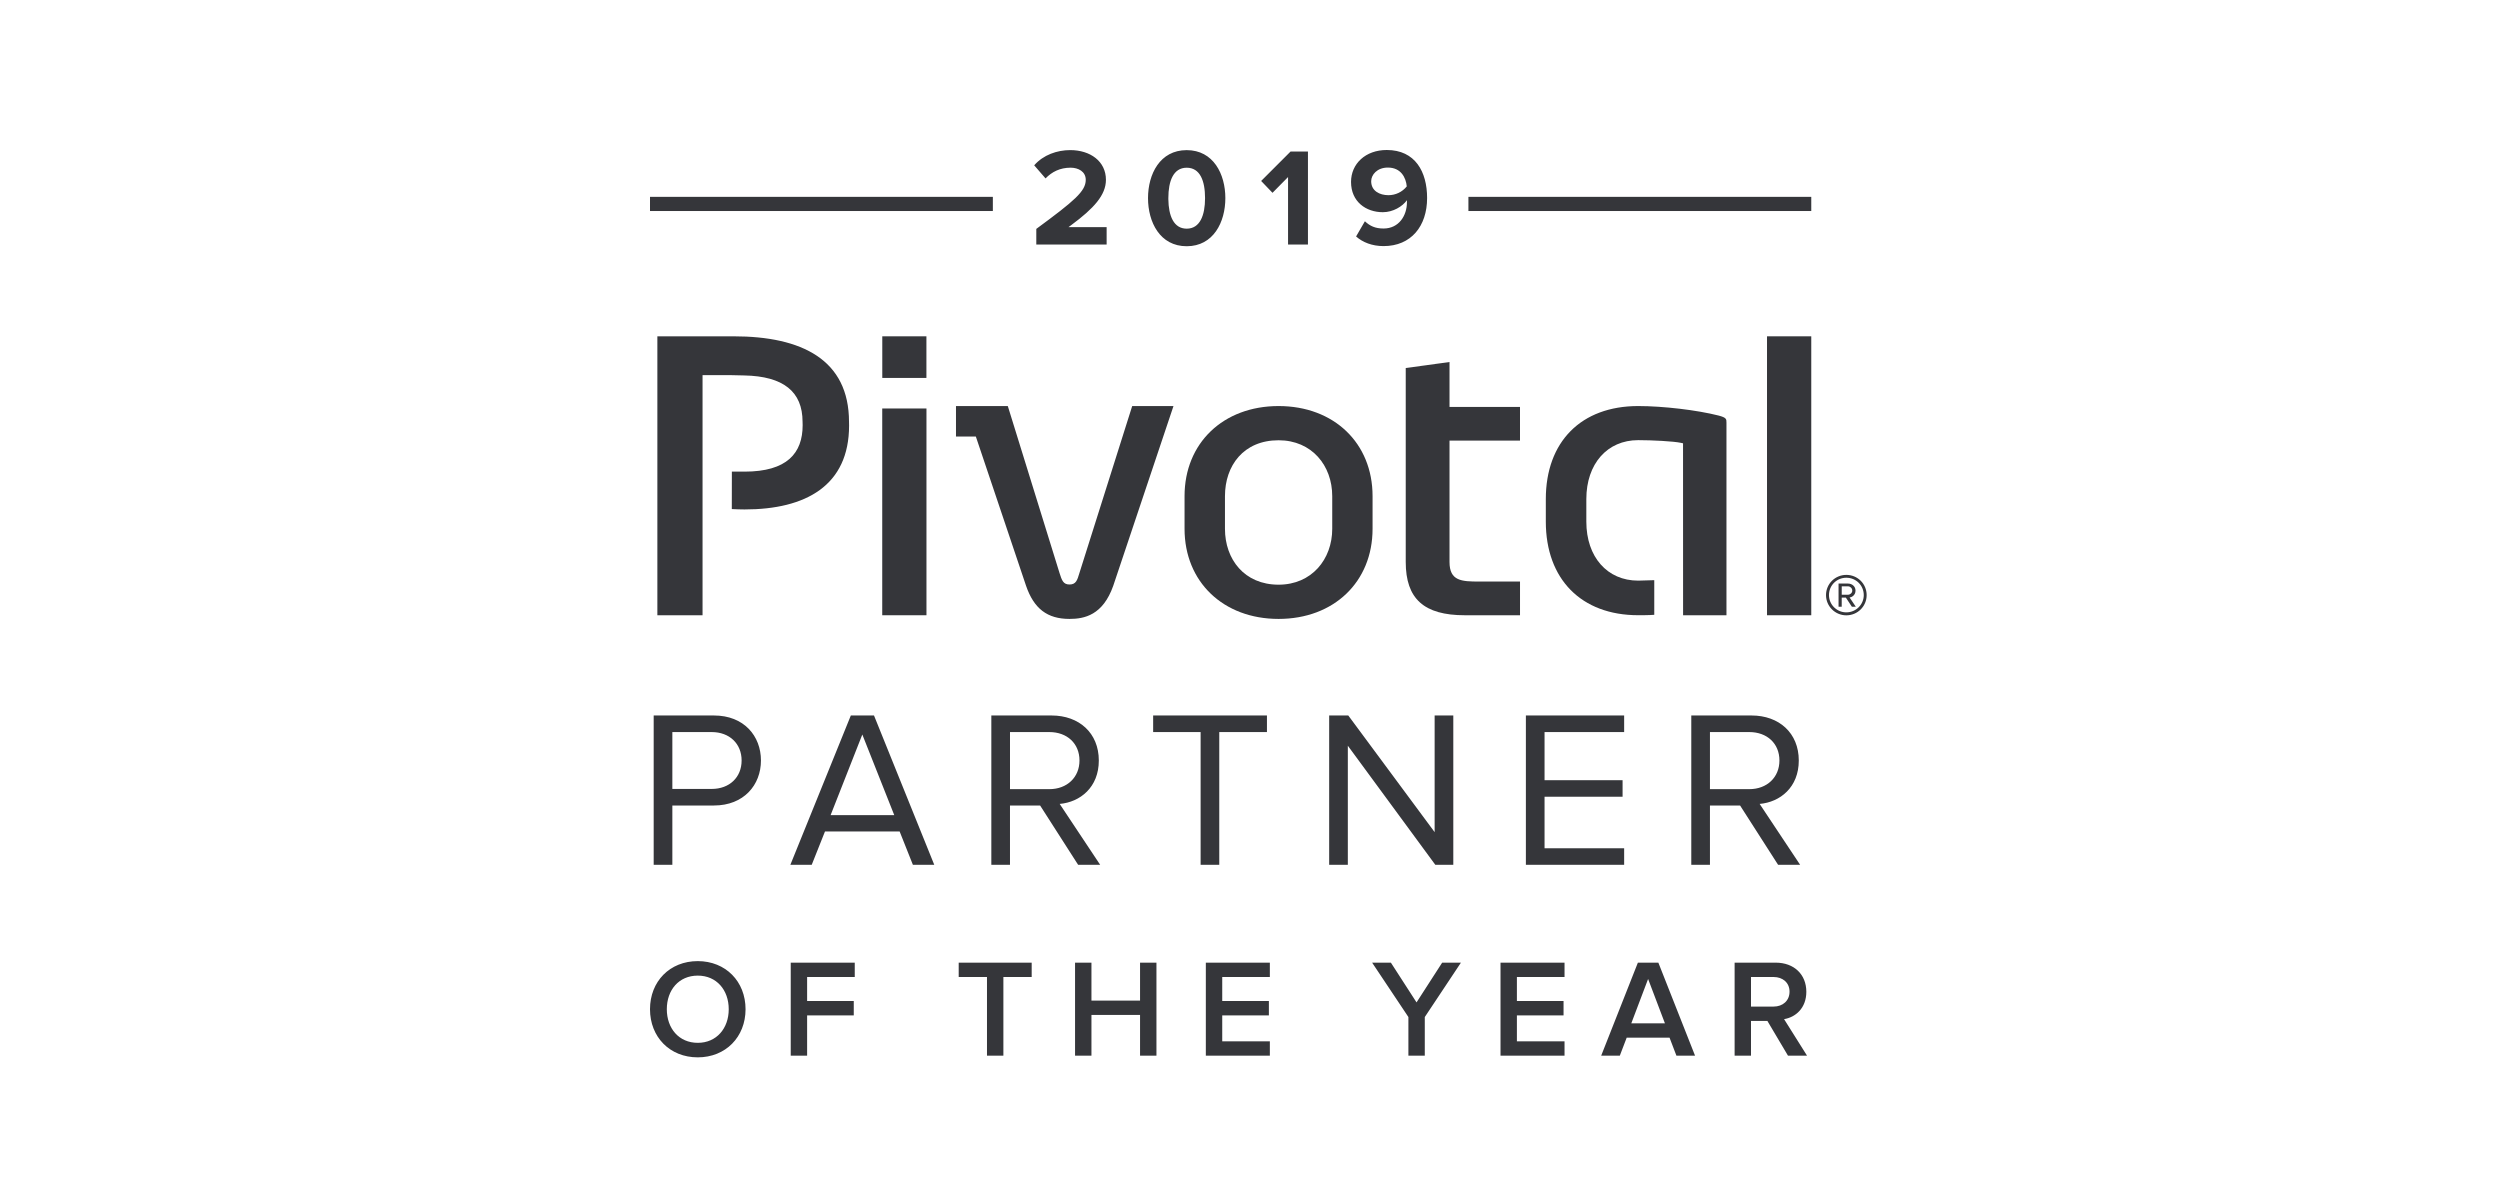 <?xml version="1.0" encoding="UTF-8"?><svg width="150" height="72" viewBox="0 0 150 72" fill="none" xmlns="http://www.w3.org/2000/svg">
<rect width="150" height="72" fill="white"/>
<rect x="39" y="11.811" width="20.571" height="0.85" fill="#35363A"/>
<rect x="88.105" y="11.811" width="20.571" height="0.85" fill="#35363A"/>
<path fill-rule="evenodd" clip-rule="evenodd" d="M52.937 22.676H55.585V20.179H52.937V22.676ZM52.934 36.915H55.588V24.509H52.934V36.915Z" fill="#35363A"/>
<path d="M70.409 24.363L66.795 35.146C66.174 36.909 65.066 37.135 64.169 37.135C62.838 37.135 62.036 36.521 61.564 35.149L58.551 26.194H57.359V24.363H60.468L63.573 34.386C63.709 34.814 63.793 35.07 64.169 35.07C64.561 35.07 64.638 34.81 64.764 34.386L67.932 24.363H70.409Z" fill="#35363A"/>
<path fill-rule="evenodd" clip-rule="evenodd" d="M82.354 29.768C82.354 26.585 80.038 24.363 76.715 24.363C73.394 24.363 71.073 26.585 71.073 29.768V31.729C71.073 34.909 73.394 37.135 76.715 37.135C80.038 37.135 82.354 34.909 82.354 31.729V29.768ZM79.934 31.73C79.934 33.557 78.702 35.081 76.715 35.081C74.659 35.081 73.498 33.557 73.498 31.73V29.768C73.498 27.939 74.611 26.416 76.715 26.416C78.713 26.416 79.934 27.939 79.934 29.768V31.73Z" fill="#35363A"/>
<path d="M103.116 24.933C101.818 24.603 99.79 24.363 98.292 24.363C94.872 24.363 92.749 26.5 92.749 29.945V31.301C92.749 34.743 94.872 36.913 98.292 36.913C98.371 36.913 98.979 36.915 99.256 36.888V34.81C99.15 34.81 98.369 34.838 98.292 34.838C96.432 34.838 95.18 33.416 95.18 31.301V29.945C95.18 27.829 96.432 26.409 98.292 26.409C99.134 26.409 100.405 26.476 100.843 26.568L100.982 26.598L100.985 36.915H103.588V25.362C103.588 25.142 103.588 25.057 103.116 24.933" fill="#35363A"/>
<path d="M106.021 36.915H108.676V20.179H106.021V36.915Z" fill="#35363A"/>
<path d="M44.016 20.179L39.442 20.179V36.915H42.153V22.506H43.742C44.079 22.508 44.367 22.522 44.655 22.527C47.005 22.573 48.154 23.498 48.154 25.311C48.154 25.384 48.159 25.432 48.159 25.507C48.159 27.185 47.231 28.298 44.669 28.298C44.425 28.298 44.173 28.292 43.912 28.294C43.913 28.936 43.91 30.126 43.908 30.544C44.173 30.557 44.42 30.567 44.673 30.567C48.349 30.567 50.945 29.133 50.945 25.532C50.945 25.462 50.941 25.388 50.941 25.316C50.941 21.583 48.113 20.179 44.016 20.179" fill="#35363A"/>
<path d="M86.971 21.72V24.415H91.2V26.435H86.971V33.719C86.971 34.862 87.698 34.893 88.752 34.893H91.201V36.915H87.888C85.437 36.915 84.344 35.93 84.344 33.719V22.082L86.971 21.72Z" fill="#35363A"/>
<path fill-rule="evenodd" clip-rule="evenodd" d="M40.341 51.889V48.33H42.837C44.632 48.33 45.657 47.094 45.657 45.63C45.657 44.165 44.645 42.929 42.837 42.929H39.221V51.889H40.341ZM42.703 47.336H40.341V43.924H42.703C43.769 43.924 44.497 44.622 44.497 45.63C44.497 46.637 43.769 47.336 42.703 47.336ZM52.44 42.929L56.056 51.889H54.774L53.978 49.888H49.499L48.703 51.889H47.421L51.05 42.929H52.44ZM53.655 48.907H49.837L51.739 44.071L53.655 48.907ZM63.581 48.235L66.01 51.889H64.688L62.407 48.33H60.599V51.889H59.48V42.929H63.096C64.742 42.929 65.929 43.977 65.929 45.63C65.929 47.241 64.809 48.128 63.581 48.235ZM62.962 47.349H60.6V43.924H62.962C64.027 43.924 64.769 44.609 64.769 45.63C64.769 46.637 64.027 47.349 62.962 47.349ZM73.156 43.923V51.889H72.037V43.923H69.189V42.929H76.017V43.923H73.156ZM87.198 51.889V42.929H86.078V49.928L80.897 42.929H79.75V51.889H80.87V44.743L86.119 51.889H87.198ZM97.449 50.895V51.889H91.553V42.929H97.449V43.923H92.673V46.812H97.355V47.806H92.673V50.895H97.449ZM108.008 51.889L105.579 48.235C106.807 48.128 107.927 47.241 107.927 45.63C107.927 43.977 106.74 42.929 105.094 42.929H101.477V51.889H102.597V48.33H104.405L106.686 51.889H108.008ZM102.597 47.349H104.958C106.024 47.349 106.766 46.637 106.766 45.63C106.766 44.609 106.024 43.924 104.958 43.924H102.597V47.349Z" fill="#35363A"/>
<path fill-rule="evenodd" clip-rule="evenodd" d="M44.733 60.554C44.733 62.219 43.539 63.441 41.866 63.441C40.185 63.441 39 62.219 39 60.554C39 58.888 40.185 57.667 41.866 57.667C43.539 57.667 44.733 58.888 44.733 60.554ZM40.009 60.554C40.009 61.7 40.732 62.57 41.867 62.57C42.993 62.57 43.724 61.7 43.724 60.554C43.724 59.399 42.993 58.537 41.867 58.537C40.732 58.537 40.009 59.399 40.009 60.554ZM48.427 63.34V60.922H51.226V60.06H48.427V58.621H51.285V57.759H47.444V63.34H48.427ZM60.203 58.621V63.34H59.219V58.621H57.522V57.759H61.901V58.621H60.203ZM69.387 63.34V57.759H68.403V60.035H65.487V57.759H64.503V63.34H65.487V60.897H68.403V63.34H69.387ZM76.191 62.478V63.34H72.35V57.759H76.191V58.621H73.334V60.06H76.133V60.922H73.334V62.478H76.191ZM85.487 63.34V61.022L87.656 57.759H86.53L84.992 60.144L83.453 57.759H82.327L84.504 61.022V63.34H85.487ZM93.872 62.478V63.34H90.031V57.759H93.872V58.621H91.014V60.06H93.813V60.922H91.014V62.478H93.872ZM101.703 63.34L99.501 57.759H98.273L96.071 63.34H97.189L97.601 62.261H100.173L100.585 63.34H101.703ZM97.878 61.399H99.895L98.886 58.738L97.878 61.399ZM108.422 63.34L107.044 61.148C107.725 61.039 108.38 60.495 108.38 59.508C108.38 58.47 107.649 57.759 106.539 57.759H104.077V63.34H105.06V61.257H106.044L107.279 63.34H108.422ZM105.06 60.395H106.414C106.968 60.395 107.372 60.043 107.372 59.499C107.372 58.964 106.968 58.62 106.414 58.62H105.06V60.395Z" fill="#35363A"/>
<path fill-rule="evenodd" clip-rule="evenodd" d="M83.012 14.766C84.668 14.766 85.626 13.569 85.626 11.879C85.626 10.305 84.912 9 83.206 9C81.928 9 81.062 9.828 81.062 10.916C81.062 12.104 81.962 12.732 82.97 12.732C83.584 12.732 84.147 12.389 84.416 12.012V12.138C84.416 12.933 83.937 13.711 83.012 13.711C82.516 13.711 82.197 13.561 81.894 13.276L81.365 14.188C81.76 14.54 82.331 14.766 83.012 14.766ZM66.398 13.626V14.672H62.178V13.734C64.473 12.044 65.145 11.475 65.145 10.789C65.145 10.295 64.7 10.061 64.238 10.061C63.599 10.061 63.111 10.312 62.733 10.705L62.052 9.919C62.599 9.291 63.431 9.006 64.212 9.006C65.414 9.006 66.356 9.676 66.356 10.789C66.356 11.705 65.628 12.505 64.283 13.5L64.112 13.626H66.398ZM73.521 11.887C73.521 13.326 72.806 14.774 71.201 14.774C69.596 14.774 68.881 13.326 68.881 11.887C68.881 10.448 69.596 9.008 71.201 9.008C72.806 9.008 73.521 10.448 73.521 11.887ZM71.202 13.72C70.42 13.72 70.113 12.949 70.101 11.95L70.101 11.887C70.101 10.858 70.403 10.063 71.202 10.063C72.009 10.063 72.303 10.858 72.303 11.887C72.303 12.916 72 13.72 71.202 13.72ZM78.477 9.092V14.674H77.283V10.623L76.35 11.569L75.669 10.858L77.434 9.092H78.477ZM82.271 10.874C82.271 11.46 82.784 11.711 83.305 11.711C83.734 11.711 84.137 11.519 84.406 11.184C84.356 10.649 84.053 10.054 83.271 10.054C82.624 10.054 82.271 10.489 82.271 10.874Z" fill="#35363A"/>
<path fill-rule="evenodd" clip-rule="evenodd" d="M110.78 34.493C111.459 34.493 111.999 35.031 111.999 35.706C111.999 36.376 111.459 36.92 110.78 36.92C110.107 36.92 109.561 36.376 109.561 35.706C109.561 35.031 110.107 34.493 110.78 34.493ZM110.779 36.742C111.36 36.742 111.826 36.273 111.826 35.706C111.826 35.122 111.36 34.664 110.779 34.664C110.204 34.664 109.738 35.122 109.738 35.706C109.738 36.273 110.204 36.742 110.779 36.742ZM111.349 36.405L110.975 35.849C111.055 35.849 111.331 35.746 111.331 35.437C111.331 35.18 111.119 35.014 110.883 35.014H110.313V36.405H110.503V35.855H110.751L111.113 36.405H111.349ZM110.883 35.683C111.004 35.683 111.136 35.58 111.136 35.437C111.136 35.283 111.004 35.18 110.883 35.18H110.504V35.683H110.883Z" fill="#35363A"/>
</svg>
